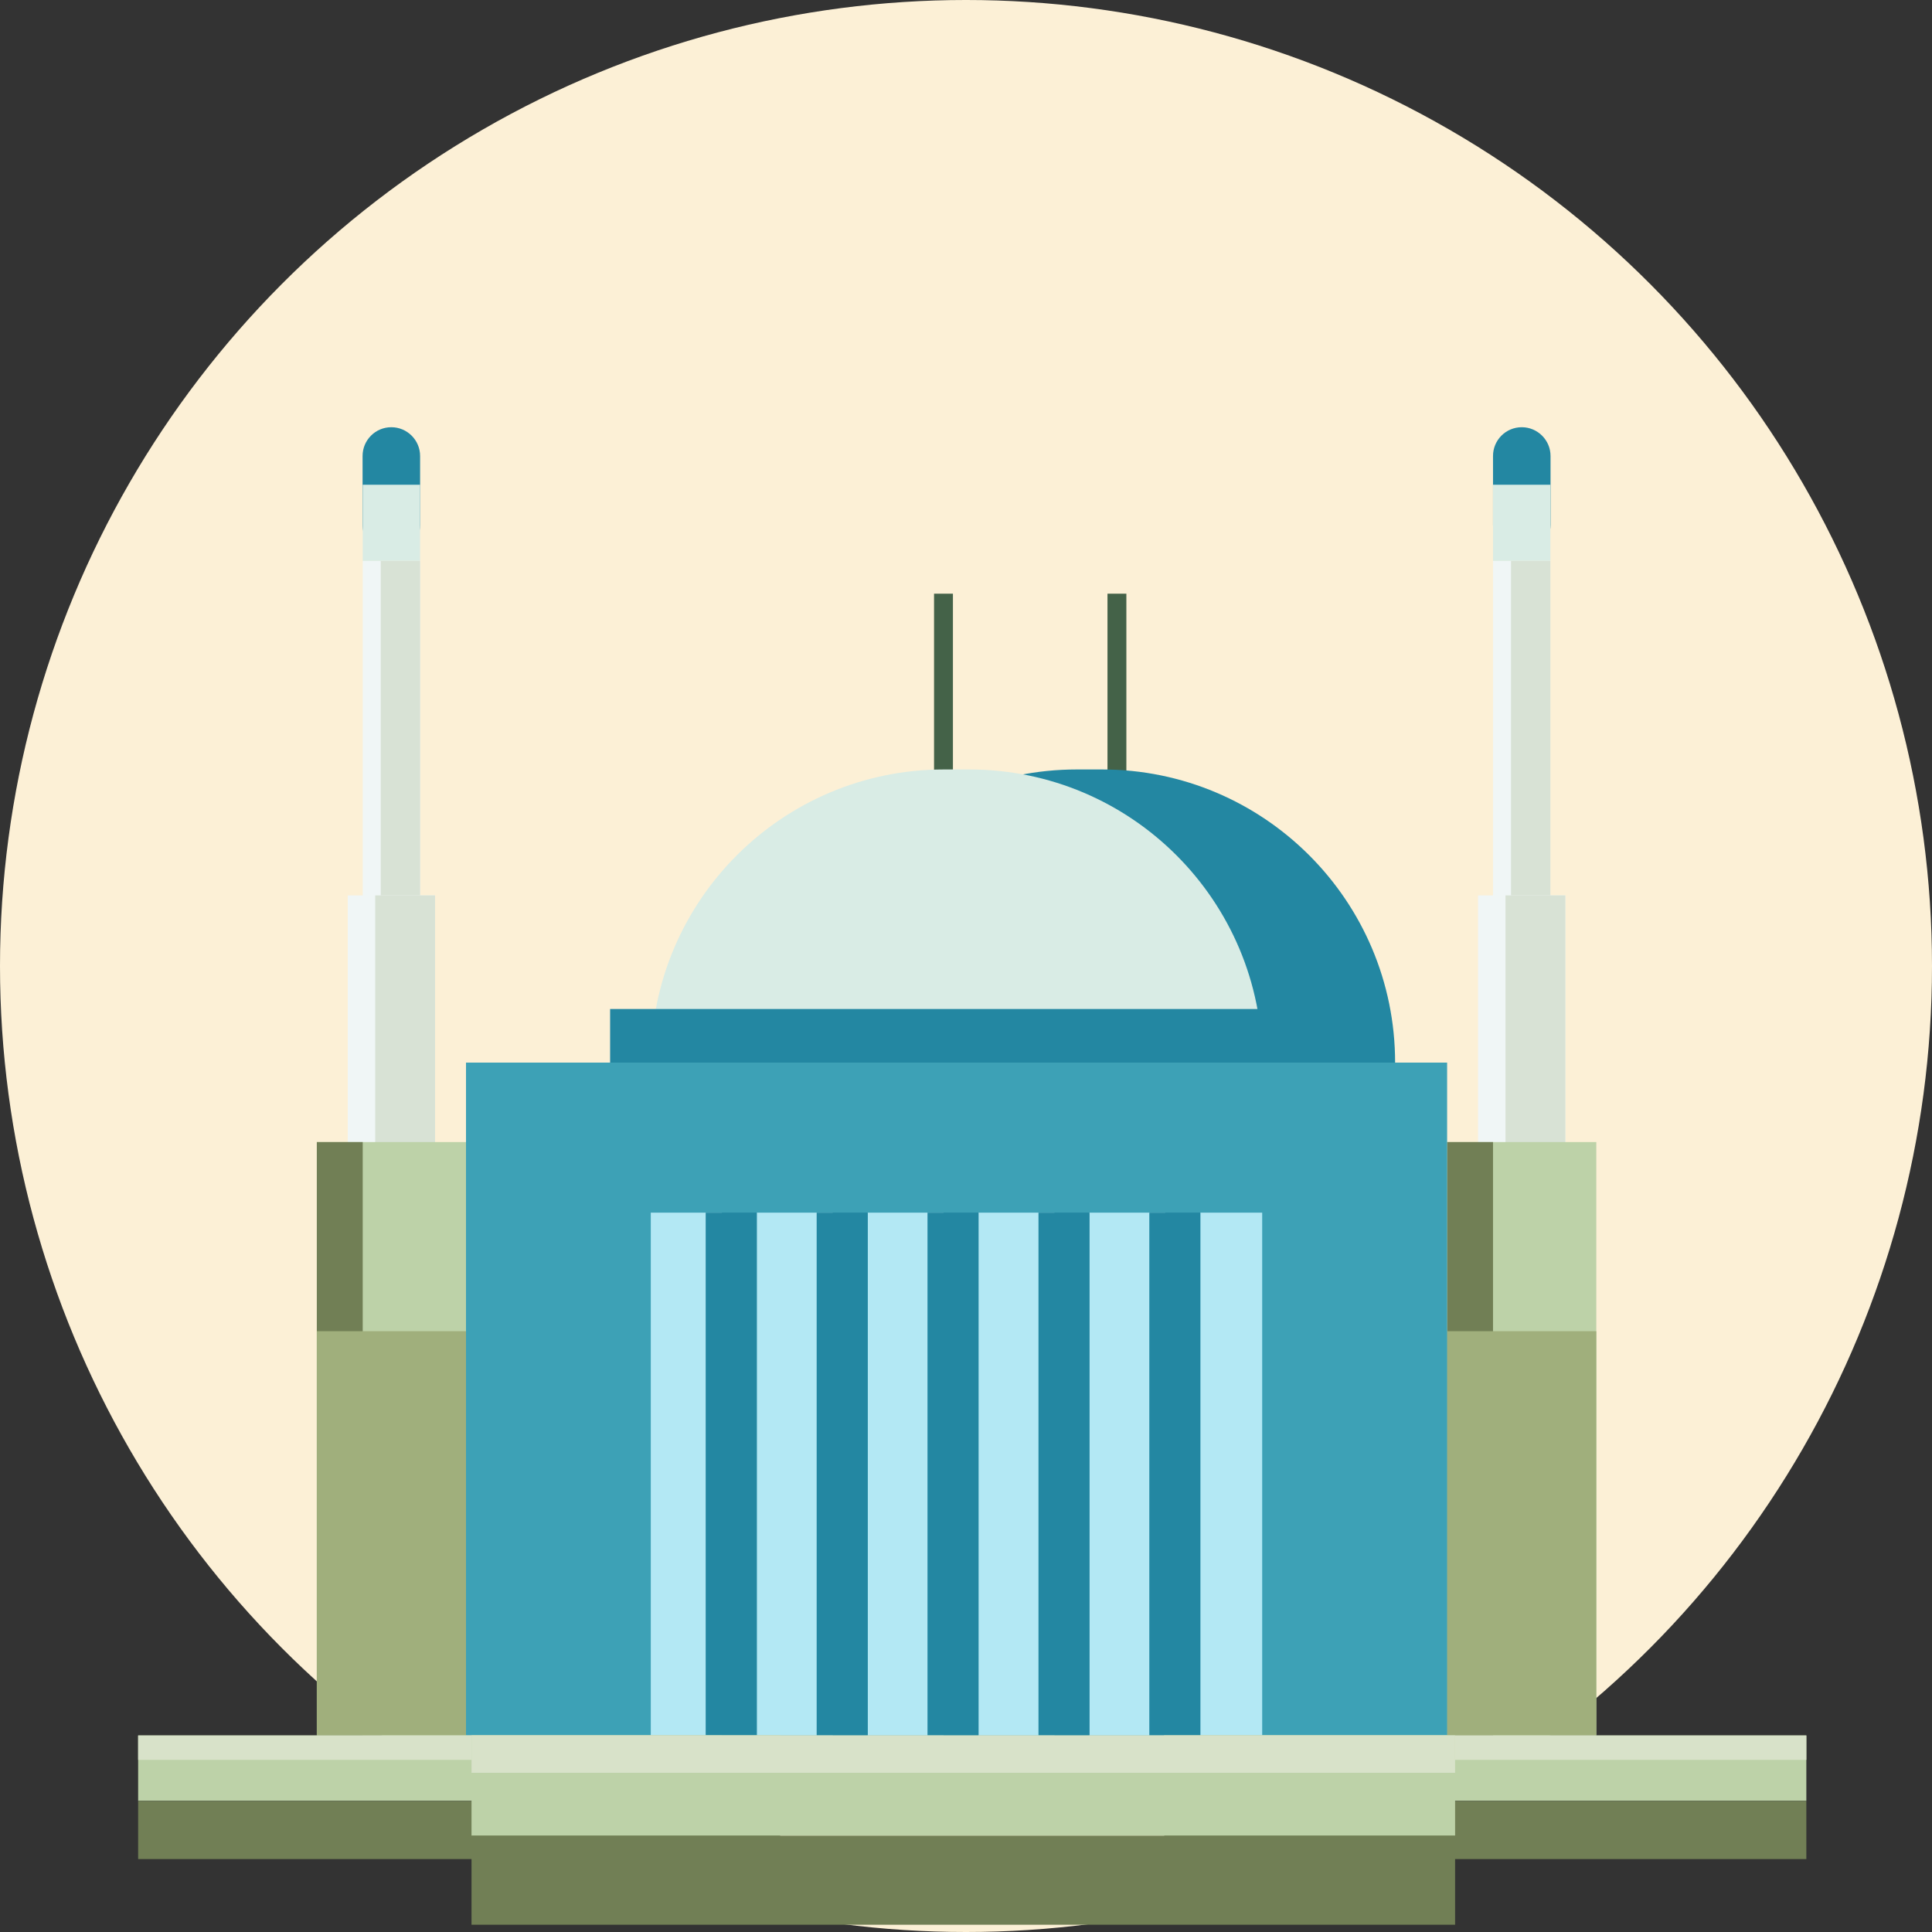 <?xml version="1.0" encoding="UTF-8"?>
<svg id="Layer_2" data-name="Layer 2" xmlns="http://www.w3.org/2000/svg" viewBox="0 0 133 133">
  <rect x="0" y="0" width="133" height="133" fill="#333333" stroke="none"/>
  <defs>
    <style>
      .cls-1 {
        fill: #f0f6f6;
      }

      .cls-1, .cls-2, .cls-3, .cls-4, .cls-5, .cls-6, .cls-7, .cls-8, .cls-9, .cls-10, .cls-11, .cls-12 {
        stroke-width: 0px;
      }

      .cls-2 {
        fill: #446248;
      }

      .cls-3 {
        fill: #d9ece5;
      }

      .cls-4 {
        fill: #a0af7c;
      }

      .cls-5 {
        fill: #2387a2;
      }

      .cls-6 {
        fill: #3da1b6;
      }

      .cls-7 {
        fill: #d8e2d5;
      }

      .cls-8 {
        fill: #b3e8f4;
      }

      .cls-9 {
        fill: #d8e2c9;
      }

      .cls-10 {
        fill: #bdd2a8;
      }

      .cls-11 {
        fill: #717f55;
      }

      .cls-12 {
        fill: #fcf0d6;
      }
    </style>
  </defs>
  <g id="Layer_1-2" data-name="Layer 1">
    <g>
      <circle id="Background_2" data-name="Background 2" class="cls-12" cx="66.5" cy="66.5" r="66.5"/>
      <g>
        <g id="Amirul_Mukminin_Mosque" data-name="Amirul Mukminin Mosque">
          <g>
            <path class="cls-5" d="M26.94,38.13h0c-1.09,0-1.98-.88-1.98-1.98v-4.76c0-1.09.88-1.98,1.98-1.98h0c1.09,0,1.98.89,1.98,1.98v4.76c0,1.09-.88,1.98-1.98,1.98Z"/>
            <rect class="cls-1" x="24.97" y="38.61" width="3.95" height="28.73"/>
            <rect class="cls-7" x="26.21" y="38.61" width="2.71" height="28.73"/>
            <rect class="cls-1" x="23.94" y="61.64" width="6.01" height="28.73"/>
            <rect class="cls-7" x="25.83" y="61.64" width="4.12" height="28.73"/>
            <rect class="cls-10" x="21.81" y="78.62" width="10.27" height="40.85"/>
            <rect class="cls-11" x="21.81" y="78.62" width="3.16" height="40.85"/>
            <rect class="cls-4" x="21.81" y="91.64" width="10.27" height="27.83"/>
            <rect class="cls-3" x="24.97" y="33.37" width="3.95" height="5.24"/>
          </g>
          <g>
            <path class="cls-5" d="M104.76,38.13h0c-1.09,0-1.98-.88-1.98-1.98v-4.76c0-1.09.88-1.98,1.98-1.98h0c1.09,0,1.98.89,1.98,1.98v4.76c0,1.09-.88,1.98-1.98,1.98Z"/>
            <rect class="cls-1" x="102.78" y="38.61" width="3.95" height="28.73"/>
            <rect class="cls-7" x="104.02" y="38.61" width="2.71" height="28.73"/>
            <rect class="cls-1" x="101.75" y="61.64" width="6.01" height="28.73"/>
            <rect class="cls-7" x="103.64" y="61.64" width="4.12" height="28.73"/>
            <rect class="cls-10" x="99.62" y="78.62" width="10.27" height="40.85"/>
            <rect class="cls-11" x="99.62" y="78.62" width="3.16" height="40.85"/>
            <rect class="cls-4" x="99.62" y="91.64" width="10.27" height="27.83"/>
            <rect class="cls-3" x="102.78" y="33.37" width="3.95" height="5.24"/>
          </g>
          <g>
            <rect class="cls-2" x="64.3" y="40.87" width="1.3" height="20.77"/>
            <rect class="cls-2" x="76.24" y="40.87" width="1.3" height="20.77"/>
            <path class="cls-5" d="M96.04,73.15h-42.09c0-11.15,9.04-20.18,20.18-20.18h1.73c11.15,0,20.18,9.04,20.18,20.18h0Z"/>
            <rect class="cls-6" x="32.08" y="73.15" width="67.54" height="46.32"/>
            <rect class="cls-8" x="44.8" y="83.48" width="42.09" height="35.99"/>
            <g>
              <rect class="cls-5" x="48.58" y="83.48" width="3.51" height="35.99"/>
              <rect class="cls-5" x="49.69" y="83.48" width="2.41" height="35.99"/>
            </g>
            <g>
              <rect class="cls-5" x="56.22" y="83.48" width="3.51" height="35.99"/>
              <rect class="cls-5" x="57.32" y="83.48" width="2.41" height="35.99"/>
            </g>
            <g>
              <rect class="cls-5" x="63.85" y="83.48" width="3.51" height="35.99"/>
              <rect class="cls-5" x="64.95" y="83.48" width="2.41" height="35.99"/>
            </g>
            <g>
              <rect class="cls-5" x="71.49" y="83.48" width="3.51" height="35.99"/>
              <rect class="cls-5" x="72.59" y="83.48" width="2.4" height="35.99"/>
            </g>
            <g>
              <rect class="cls-5" x="79.12" y="83.48" width="3.51" height="35.99"/>
              <rect class="cls-5" x="80.22" y="83.48" width="2.41" height="35.99"/>
            </g>
            <path class="cls-3" d="M86.9,73.15h-42.09c0-11.15,9.04-20.18,20.18-20.18h1.73c11.15,0,20.18,9.04,20.18,20.18h0Z"/>
            <rect class="cls-5" x="42" y="69.46" width="45.91" height="3.69"/>
          </g>
        </g>
        <g id="Road">
          <g>
            <rect class="cls-10" x="9.51" y="119.47" width="44.2" height="4.5"/>
            <rect class="cls-9" x="9.51" y="119.47" width="44.2" height="1.68"/>
            <rect class="cls-11" x="9.51" y="123.98" width="44.2" height="4"/>
          </g>
          <g>
            <rect class="cls-10" x="80.15" y="119.47" width="44.2" height="4.5"/>
            <rect class="cls-9" x="80.15" y="119.47" width="44.2" height="1.68"/>
            <rect class="cls-11" x="80.15" y="123.98" width="44.2" height="4"/>
          </g>
          <g>
            <rect class="cls-10" x="32.46" y="119.47" width="67.71" height="6.9"/>
            <rect class="cls-9" x="32.46" y="119.47" width="67.71" height="2.57"/>
            <rect class="cls-11" x="32.46" y="126.37" width="67.71" height="6.13"/>
          </g>
        </g>
      </g>
    </g>
  </g>
</svg>
